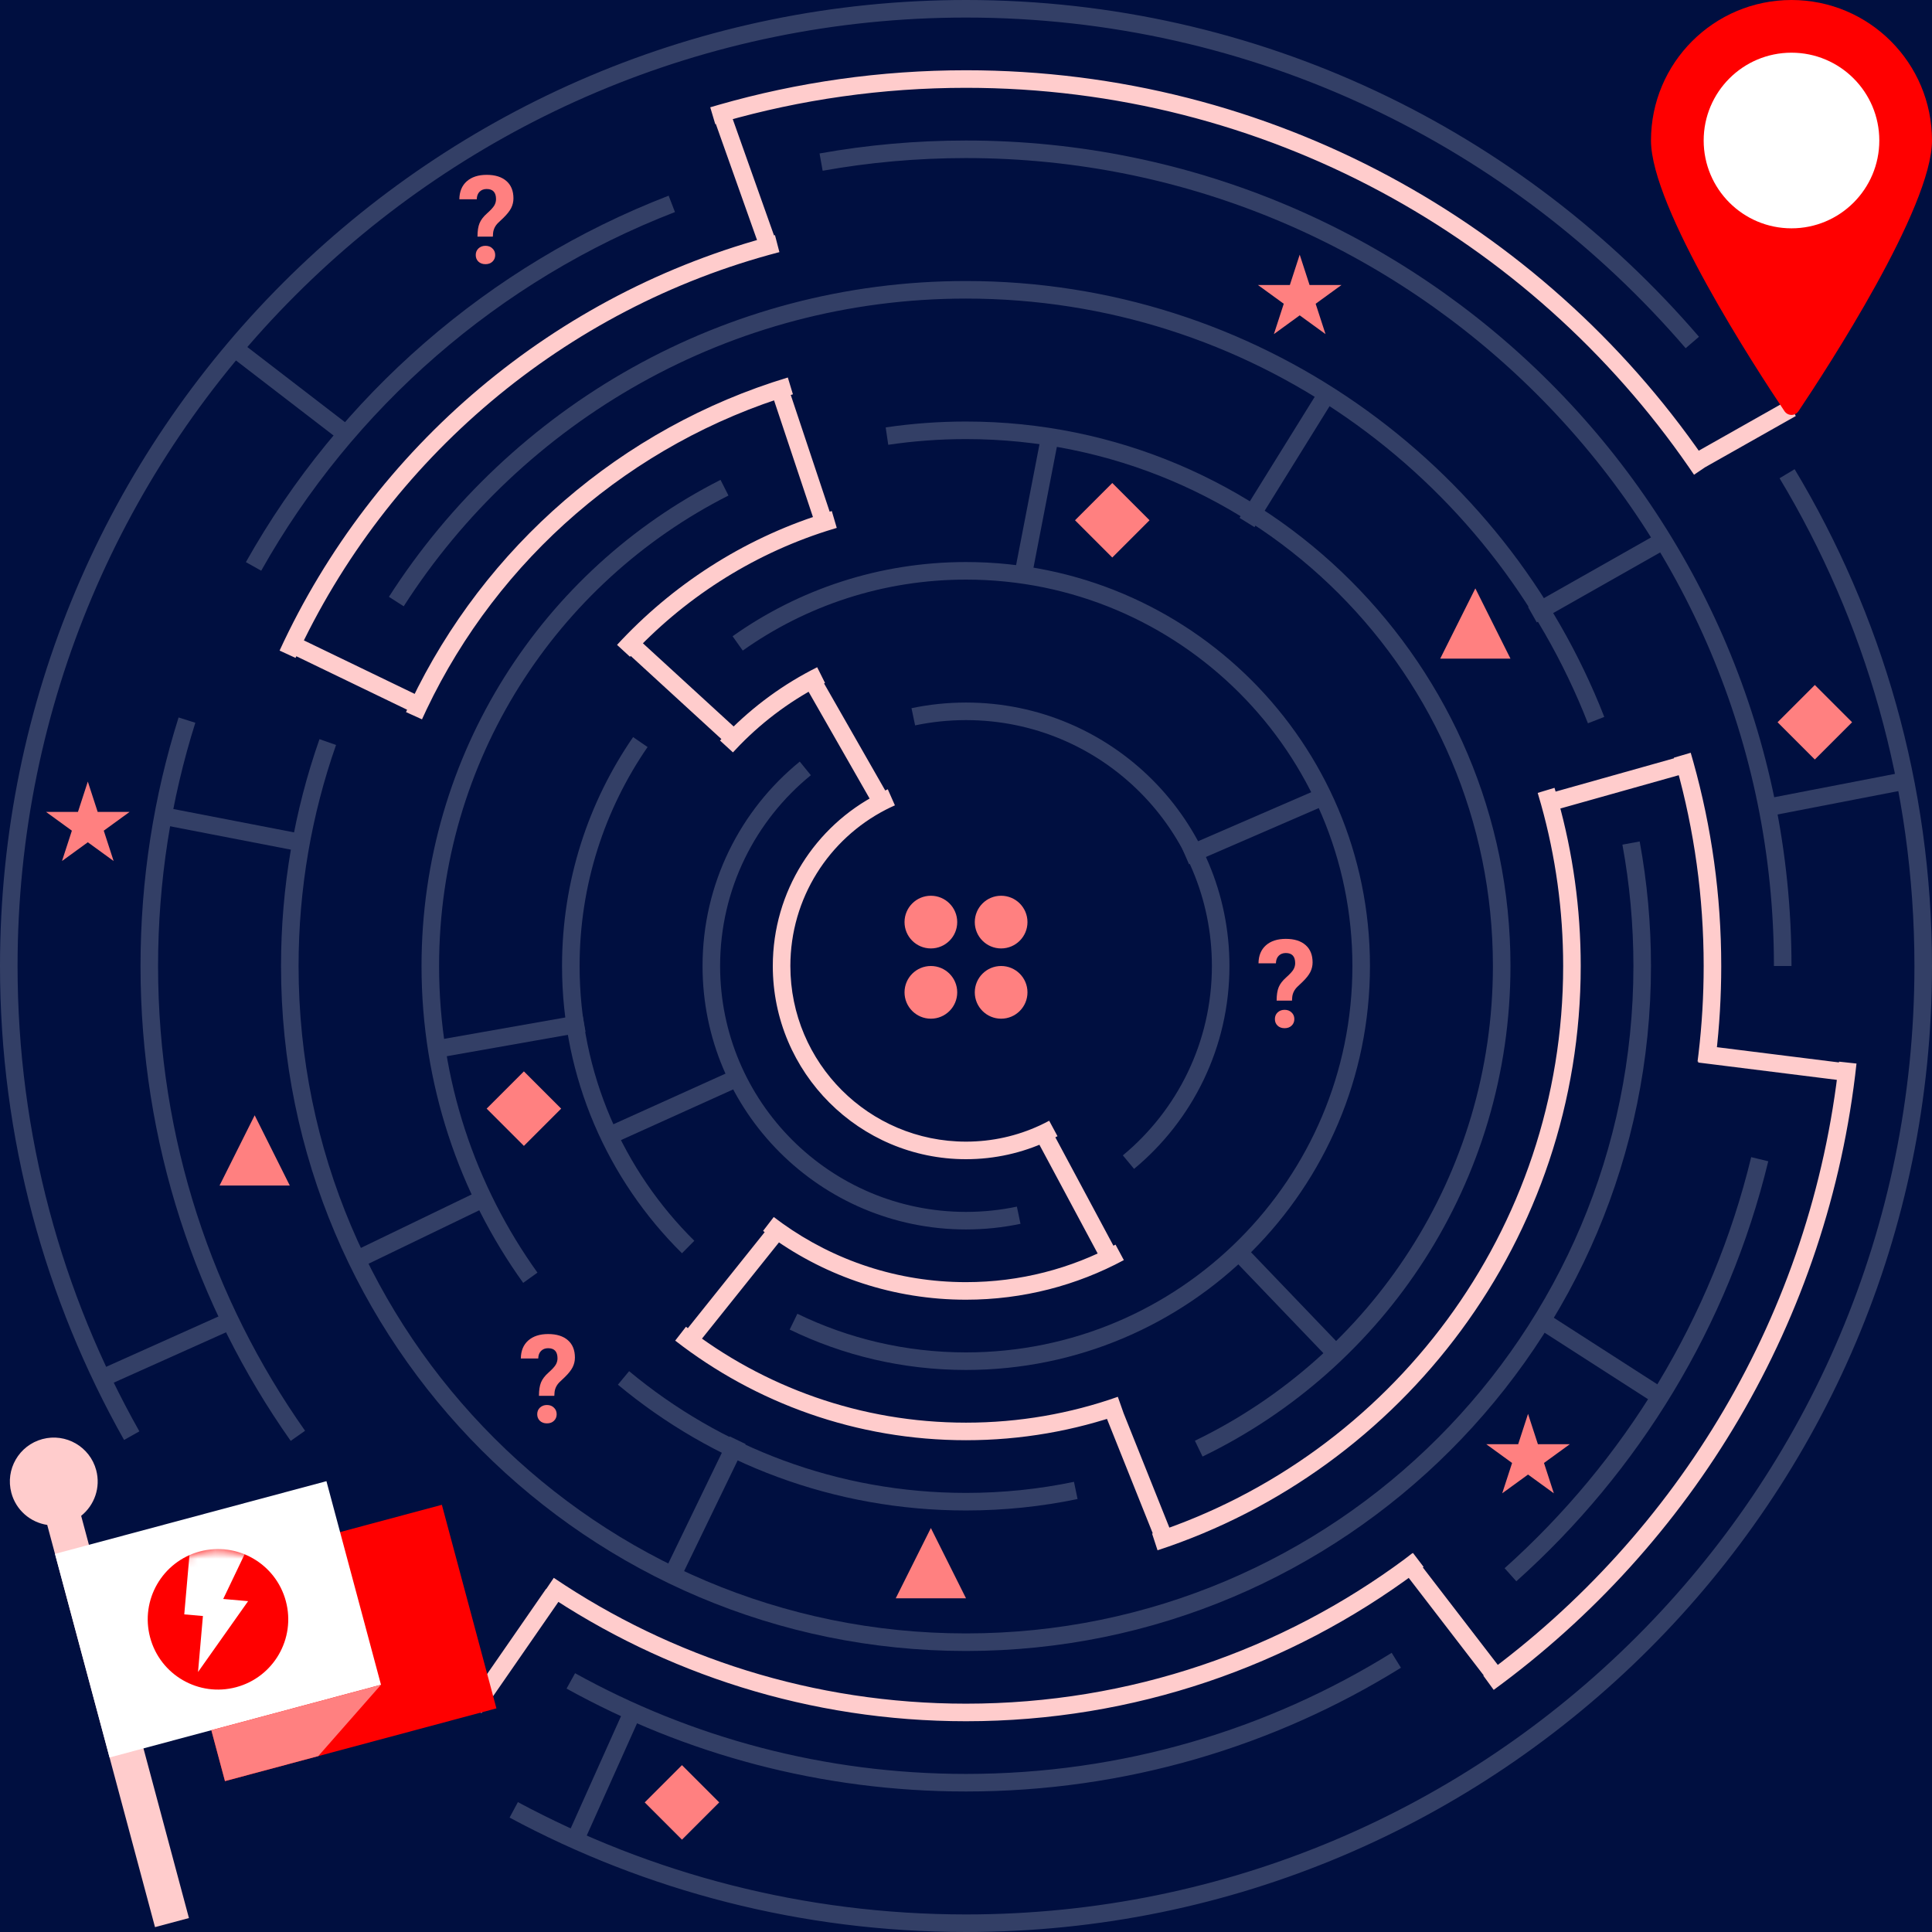 <svg width="100%" height="100%" viewBox="0 0 220 220" fill="none" xmlns="http://www.w3.org/2000/svg">
<rect x="0" y="0" width="220" height="220" fill="#333333" stroke="none"/>
<g clip-path="url(#clip0)">
<path d="M0 0H220V220H0V0Z" fill="#000F40"/>
<path d="M15 163.481C6.086 147.681 1 129.434 1 110C1 49.801 49.801 1 110 1C143.079 1 172.717 15.735 192.707 39M58.5 206.091C73.837 214.327 91.373 219 110 219C170.199 219 219 170.199 219 110C219 89.5 213.341 70.323 203.5 53.943" stroke="#333F66" stroke-width="2"/>
<path d="M203 110C203 58.638 161.362 17 110 17C104.369 17 98.855 17.5 93.5 18.459M33.92 163.5C23.26 148.369 17 129.916 17 110C17 100.243 18.503 90.837 21.289 82M65 191.407C78.335 198.794 93.676 203 110 203C127.982 203 144.772 197.897 159 189.059M172 179.319C185.791 166.976 195.876 150.579 200.383 132M76.5 23.216C56.237 31.043 39.403 45.763 28.872 64.5" stroke="#333F66" stroke-width="2"/>
<path d="M181.751 82C170.55 53.319 142.648 33 110 33C82.756 33 58.816 47.149 45.129 68.5M185.73 96C186.564 100.54 187 105.219 187 110C187 152.526 152.526 187 110 187C67.474 187 33 152.526 33 110C33 101.063 34.523 92.481 37.323 84.5" stroke="#333F66" stroke-width="2"/>
<path d="M175 150L189 159" stroke="#333F66" stroke-width="2"/>
<path d="M136.5 164.959C156.916 155.096 171 134.193 171 110C171 76.311 143.689 49 110 49C106.942 49 103.937 49.225 101 49.659M122.5 169.718C118.465 170.558 114.284 171 110 171C95.168 171 81.573 165.707 71 156.906M82.5 55.536C62.625 65.591 49 86.204 49 110C49 123.243 53.22 135.5 60.388 145.5" stroke="#333F66" stroke-width="2"/>
<path d="M78.361 142C70.112 133.843 65 122.518 65 110C65 100.533 67.924 91.748 72.917 84.5M90.361 150.5C96.296 153.383 102.959 155 110 155C134.853 155 155 134.853 155 110C155 85.147 134.853 65 110 65C100.314 65 91.343 68.06 84 73.267" stroke="#333F66" stroke-width="2"/>
<path d="M116 138.379C114.064 138.786 112.057 139 110 139C93.984 139 81 126.016 81 110C81 100.922 85.171 92.817 91.702 87.5M128.5 132.334C134.915 127.014 139 118.984 139 110C139 93.984 126.016 81 110 81C107.943 81 105.936 81.214 104 81.621" stroke="#333F66" stroke-width="2"/>
<path d="M11.5 157L26 150.5" stroke="#333F66" stroke-width="2"/>
<path d="M65.5 209.5L72 195" stroke="#333F66" stroke-width="2"/>
<path d="M201 92L216.5 89" stroke="#333F66" stroke-width="2"/>
<path d="M174.5 70L189.5 61.5" stroke="#333F66" stroke-width="2"/>
<path d="M142 59.5L151 45" stroke="#333F66" stroke-width="2"/>
<path d="M84 164L76.5 179.5" stroke="#333F66" stroke-width="2"/>
<path d="M140.5 142L152 154" stroke="#333F66" stroke-width="2"/>
<path d="M49.5 119.5L66.5 116.5" stroke="#333F66" stroke-width="2"/>
<path d="M69 129.5L84.5 122.5" stroke="#333F66" stroke-width="2"/>
<path d="M135 97.5L150 91" stroke="#333F66" stroke-width="2"/>
<path d="M119.5 50L116.5 65.5" stroke="#333F66" stroke-width="2"/>
<path d="M55 136.5L40.5 143.5" stroke="#333F66" stroke-width="2"/>
<path d="M19 93L34.5 96" stroke="#333F66" stroke-width="2"/>
<path d="M26.5 39.5L39.5 49.5" stroke="#333F66" stroke-width="2"/>
<path d="M125.572 160.371L131.572 175.371L133.429 174.629L127.429 159.629L125.572 160.371ZM81.447 14.135C81.769 14.04 82.091 13.946 82.414 13.853L81.864 11.93C81.534 12.025 81.205 12.121 80.877 12.218L81.447 14.135ZM82.414 13.853C91.175 11.344 100.43 10 110 10V8C100.242 8 90.802 9.371 81.864 11.93L82.414 13.853ZM209.414 120.892C206.306 149.586 191.059 174.641 168.91 190.814L170.09 192.43C192.677 175.936 208.232 150.38 211.402 121.108L209.414 120.892ZM110 10C144.133 10 174.273 27.101 192.318 53.206L193.964 52.069C175.561 25.446 144.818 8 110 8V10ZM192.318 53.206C192.514 53.49 192.709 53.774 192.902 54.06L194.559 52.94C194.362 52.649 194.164 52.358 193.964 52.069L192.318 53.206ZM81.058 12.834L81.197 13.226L83.081 12.557L82.942 12.166L81.058 12.834ZM81.197 13.226L86.558 28.334L88.442 27.666L83.082 12.557L81.197 13.226ZM110 194C92.612 194 76.461 188.718 63.06 179.671L61.941 181.329C75.662 190.592 92.201 196 110 196V194ZM160.894 176.833C160.603 177.055 160.31 177.275 160.016 177.493L161.208 179.099C161.509 178.875 161.809 178.65 162.106 178.423L160.894 176.833ZM160.016 177.493C146.043 187.865 128.74 194 110 194V196C129.183 196 146.903 189.718 161.208 179.099L160.016 177.493ZM194 110C194 113.383 193.8 116.718 193.412 119.995L195.398 120.231C195.795 116.876 196 113.461 196 110H194ZM193.412 119.995C193.377 120.288 193.341 120.58 193.303 120.872L195.287 121.128C195.325 120.829 195.362 120.53 195.398 120.231L193.412 119.995ZM190.605 86.282C190.705 86.623 190.803 86.965 190.9 87.308L192.825 86.769C192.727 86.418 192.627 86.068 192.524 85.718L190.605 86.282ZM190.9 87.308C192.92 94.525 194 102.136 194 110H196C196 101.952 194.894 94.16 192.825 86.769L190.9 87.308ZM33.654 74.918C44.064 52.302 64.228 35.102 88.752 28.71L88.248 26.775C63.135 33.321 42.494 50.929 31.837 74.082L33.654 74.918ZM33.065 74.401L47.245 81.246L48.114 79.445L33.935 72.599L33.065 74.401ZM47.245 81.246L47.565 81.401L48.435 79.599L48.114 79.445L47.245 81.246ZM159.207 178.11L159.82 178.906L161.405 177.686L160.793 176.89L159.207 178.11ZM159.82 178.906L169.207 191.11L170.793 189.89L161.405 177.686L159.82 178.906ZM193.376 120.992L194.281 121.105L194.529 119.121L193.624 119.008L193.376 120.992ZM194.281 121.105L209.376 122.992L209.624 121.008L194.529 119.121L194.281 121.105ZM178 110C178 140.156 158.37 165.729 131.189 174.634L131.811 176.535C159.79 167.368 180 141.046 180 110H178ZM175.1 90.289C175.235 90.738 175.367 91.189 175.493 91.641L177.419 91.102C177.289 90.636 177.154 90.172 177.014 89.711L175.1 90.289ZM175.493 91.641C177.126 97.48 178 103.637 178 110H180C180 103.453 179.101 97.115 177.419 91.102L175.493 91.641ZM48.053 81.913C48.226 81.532 48.403 81.153 48.582 80.776L46.777 79.915C46.592 80.304 46.41 80.694 46.232 81.087L48.053 81.913ZM48.582 80.776C56.748 63.646 71.869 50.47 90.29 44.9L89.711 42.986C70.745 48.72 55.182 62.283 46.777 79.915L48.582 80.776ZM127.29 159.057C121.882 160.963 116.063 162 110 162V164C116.293 164 122.336 162.923 127.954 160.943L127.29 159.057ZM110 162C97.982 162 86.919 157.924 78.114 151.079L76.886 152.658C86.03 159.767 97.522 164 110 164V162ZM71.736 74.788C77.767 68.237 85.459 63.239 94.141 60.462L93.532 58.557C84.513 61.442 76.526 66.633 70.264 73.433L71.736 74.788ZM94.141 60.462C94.52 60.341 94.9 60.224 95.283 60.112L94.718 58.193C94.32 58.31 93.925 58.432 93.532 58.557L94.141 60.462ZM110 146C102.199 146 94.981 143.52 89.086 139.306L87.923 140.933C94.146 145.382 101.769 148 110 148V146ZM89.086 139.306C88.756 139.07 88.43 138.828 88.109 138.582L86.891 140.168C87.231 140.429 87.575 140.684 87.923 140.933L89.086 139.306ZM127.026 141.727C121.958 144.453 116.161 146 110 146V148C116.5 148 122.621 146.367 127.974 143.489L127.026 141.727ZM83.46 85.676C83.73 85.381 84.005 85.091 84.285 84.806L82.856 83.406C82.561 83.707 82.271 84.013 81.986 84.324L83.46 85.676ZM84.285 84.806C87.078 81.956 90.34 79.568 93.947 77.769L93.053 75.979C89.246 77.879 85.803 80.399 82.856 83.406L84.285 84.806ZM110 130C98.954 130 90 121.046 90 110H88C88 122.15 97.85 132 110 132V130ZM119.472 127.62C119.116 127.811 118.754 127.992 118.386 128.163L119.225 129.978C119.63 129.791 120.029 129.591 120.42 129.38L119.472 127.62ZM118.386 128.163C115.837 129.342 112.997 130 110 130V132C113.292 132 116.418 131.276 119.225 129.978L118.386 128.163ZM90 110C90 102.251 94.406 95.53 100.855 92.208L99.939 90.43C92.851 94.082 88 101.473 88 110H90ZM100.855 92.208C101.199 92.031 101.549 91.863 101.905 91.706L101.095 89.877C100.703 90.051 100.318 90.235 99.939 90.43L100.855 92.208ZM62.178 180.931L53.178 193.931L54.822 195.069L63.822 182.069L62.178 180.931ZM191.729 86.037L191.592 86.076L192.133 88.001L192.271 87.963L191.729 86.037ZM191.592 86.076L176.185 90.409L176.727 92.334L192.133 88.001L191.592 86.076ZM176.185 90.409L175.729 90.537L176.271 92.463L176.727 92.334L176.185 90.409ZM79.781 152.625L89.286 140.744L87.724 139.494L78.219 151.375L79.781 152.625ZM89.286 140.744L89.781 140.125L88.219 138.875L87.724 139.494L89.286 140.744ZM117.619 128.972L117.924 129.542L119.687 128.598L119.382 128.028L117.619 128.972ZM117.924 129.543L125.119 142.972L126.882 142.028L119.687 128.598L117.924 129.543ZM91.632 77.996L99.529 91.816L101.265 90.823L93.368 77.004L91.632 77.996ZM99.529 91.816L99.632 91.996L101.368 91.004L101.265 90.823L99.529 91.816ZM71.324 74.237L82.895 84.844L84.246 83.369L72.676 72.763L71.324 74.237ZM82.895 84.844L83.324 85.237L84.676 83.763L84.246 83.369L82.895 84.844ZM88.051 45.316L92.888 59.826L94.785 59.194L89.949 44.684L88.051 45.316ZM92.888 59.826L93.051 60.316L94.949 59.684L94.785 59.194L92.888 59.826ZM192.992 53.871L193.633 53.508L192.649 51.767L192.008 52.129L192.992 53.871ZM193.633 53.508L204.492 47.371L203.508 45.629L192.649 51.767L193.633 53.508Z" fill="#FFCCCC"/>
<path d="M220 16C220 23.637 208.049 41.975 204.804 46.813C204.415 47.394 203.585 47.394 203.196 46.813C199.951 41.975 188 23.637 188 16C188 7.163 195.163 0 204 0C212.837 0 220 7.163 220 16Z" fill="#FF0000"/>
<circle cx="204" cy="16" r="10" fill="white"/>
<path fill-rule="evenodd" clip-rule="evenodd" d="M9.242 172.61C10.748 171.408 11.484 169.386 10.953 167.406C10.239 164.739 7.497 163.156 4.83 163.87C2.162 164.585 0.579 167.327 1.294 169.994C1.825 171.975 3.473 173.357 5.378 173.645L17.651 219.446L21.514 218.411L9.242 172.61Z" fill="#FFCCCC"/>
<rect x="19.407" y="179.635" width="32" height="24" transform="rotate(-15 19.407 179.635)" fill="#FF0000"/>
<rect x="6.262" y="176.945" width="32" height="24" transform="rotate(-15 6.262 176.945)" fill="white"/>
<circle cx="24.823" cy="184.395" r="8" transform="rotate(-15 24.823 184.395)" fill="#FF0000"/>
<mask id="mask0" mask-type="alpha" maskUnits="userSpaceOnUse" x="15" y="174" width="20" height="21">
<circle cx="24.823" cy="184.395" r="8" transform="rotate(-15 24.823 184.395)" fill="#FF0000"/>
</mask>
<g mask="url(#mask0)">
<path d="M21.664 176.039L20.982 183.832L23.107 184.018L22.55 190.393L28.252 182.326L25.419 182.078L28.04 176.597L21.664 176.039Z" fill="white"/>
</g>
<path d="M24.065 197.021L43.384 191.845L36.243 199.97L25.618 202.817L24.065 197.021Z" fill="#FF8080"/>
<rect x="59.657" y="122" width="6" height="6" transform="rotate(45 59.657 122)" fill="#FF8080"/>
<rect x="77.657" y="201" width="6" height="6" transform="rotate(45 77.657 201)" fill="#FF8080"/>
<rect x="126.657" y="55" width="6" height="6" transform="rotate(45 126.657 55)" fill="#FF8080"/>
<rect x="206.657" y="78" width="6" height="6" transform="rotate(45 206.657 78)" fill="#FF8080"/>
<path d="M168 67L172 75H164L168 67Z" fill="#FF8080"/>
<path d="M106 174L110 182H102L106 174Z" fill="#FF8080"/>
<path d="M29 127L33 135H25L29 127Z" fill="#FF8080"/>
<path d="M61.372 158.944C61.372 158.306 61.45 157.798 61.605 157.42C61.759 157.042 62.042 156.67 62.452 156.306C62.867 155.937 63.143 155.638 63.279 155.41C63.416 155.178 63.484 154.934 63.484 154.679C63.484 153.909 63.129 153.523 62.418 153.523C62.081 153.523 61.81 153.628 61.605 153.838C61.404 154.043 61.299 154.328 61.29 154.692H59.308C59.317 153.822 59.597 153.141 60.148 152.648C60.704 152.156 61.461 151.91 62.418 151.91C63.384 151.91 64.134 152.145 64.667 152.614C65.2 153.079 65.467 153.738 65.467 154.59C65.467 154.977 65.38 155.344 65.207 155.69C65.034 156.032 64.731 156.413 64.298 156.832L63.744 157.358C63.398 157.691 63.2 158.081 63.149 158.527L63.122 158.944H61.372ZM61.174 161.043C61.174 160.738 61.276 160.487 61.481 160.291C61.691 160.09 61.958 159.99 62.281 159.99C62.605 159.99 62.869 160.09 63.074 160.291C63.284 160.487 63.389 160.738 63.389 161.043C63.389 161.344 63.286 161.592 63.081 161.788C62.88 161.984 62.614 162.082 62.281 162.082C61.949 162.082 61.68 161.984 61.475 161.788C61.274 161.592 61.174 161.344 61.174 161.043Z" fill="#FF8080"/>
<path d="M145.372 113.944C145.372 113.306 145.45 112.798 145.604 112.42C145.759 112.042 146.042 111.67 146.452 111.306C146.867 110.937 147.143 110.638 147.279 110.41C147.416 110.178 147.484 109.934 147.484 109.679C147.484 108.909 147.129 108.523 146.418 108.523C146.081 108.523 145.81 108.628 145.604 108.838C145.404 109.043 145.299 109.328 145.29 109.692H143.308C143.317 108.822 143.597 108.141 144.148 107.648C144.704 107.156 145.461 106.91 146.418 106.91C147.384 106.91 148.134 107.145 148.667 107.614C149.2 108.079 149.467 108.738 149.467 109.59C149.467 109.977 149.38 110.344 149.207 110.69C149.034 111.032 148.731 111.413 148.298 111.832L147.744 112.358C147.398 112.691 147.2 113.081 147.149 113.527L147.122 113.944H145.372ZM145.174 116.043C145.174 115.738 145.276 115.487 145.481 115.291C145.691 115.09 145.958 114.99 146.281 114.99C146.605 114.99 146.869 115.09 147.074 115.291C147.284 115.487 147.389 115.738 147.389 116.043C147.389 116.344 147.286 116.592 147.081 116.788C146.881 116.984 146.614 117.082 146.281 117.082C145.949 117.082 145.68 116.984 145.475 116.788C145.274 116.592 145.174 116.344 145.174 116.043Z" fill="#FF8080"/>
<path d="M54.372 26.944C54.372 26.306 54.45 25.798 54.605 25.42C54.759 25.042 55.042 24.67 55.452 24.306C55.867 23.936 56.143 23.638 56.279 23.41C56.416 23.178 56.484 22.934 56.484 22.679C56.484 21.909 56.129 21.523 55.418 21.523C55.081 21.523 54.81 21.628 54.605 21.838C54.404 22.043 54.299 22.328 54.29 22.692H52.308C52.317 21.822 52.597 21.141 53.148 20.648C53.704 20.156 54.461 19.91 55.418 19.91C56.384 19.91 57.134 20.145 57.667 20.614C58.2 21.079 58.467 21.738 58.467 22.59C58.467 22.977 58.38 23.344 58.207 23.69C58.034 24.032 57.731 24.413 57.298 24.832L56.744 25.358C56.398 25.691 56.2 26.081 56.149 26.527L56.122 26.944H54.372ZM54.174 29.043C54.174 28.738 54.276 28.487 54.481 28.291C54.691 28.09 54.958 27.99 55.281 27.99C55.605 27.99 55.869 28.09 56.074 28.291C56.284 28.487 56.389 28.738 56.389 29.043C56.389 29.344 56.286 29.592 56.081 29.788C55.88 29.984 55.614 30.082 55.281 30.082C54.949 30.082 54.68 29.984 54.475 29.788C54.274 29.592 54.174 29.344 54.174 29.043Z" fill="#FF8080"/>
<path fill-rule="evenodd" clip-rule="evenodd" d="M106 108C107.657 108 109 106.657 109 105C109 103.343 107.657 102 106 102C104.343 102 103 103.343 103 105C103 106.657 104.343 108 106 108ZM114 108C115.657 108 117 106.657 117 105C117 103.343 115.657 102 114 102C112.343 102 111 103.343 111 105C111 106.657 112.343 108 114 108ZM109 113C109 114.657 107.657 116 106 116C104.343 116 103 114.657 103 113C103 111.343 104.343 110 106 110C107.657 110 109 111.343 109 113ZM114 116C115.657 116 117 114.657 117 113C117 111.343 115.657 110 114 110C112.343 110 111 111.343 111 113C111 114.657 112.343 116 114 116Z" fill="#FF8080"/>
<path d="M10 89L11.123 92.455H14.755L11.816 94.59L12.939 98.045L10 95.91L7.061 98.045L8.184 94.59L5.245 92.455H8.877L10 89Z" fill="#FF8080"/>
<path d="M174 161L175.123 164.455H178.755L175.816 166.59L176.939 170.045L174 167.91L171.061 170.045L172.184 166.59L169.245 164.455H172.877L174 161Z" fill="#FF8080"/>
<path d="M148 29L149.123 32.455H152.755L149.816 34.59L150.939 38.045L148 35.91L145.061 38.045L146.184 34.59L143.245 32.455H146.877L148 29Z" fill="#FF8080"/>
</g>
<defs>
<clipPath id="clip0">
<path d="M0 0H220V220H0V0Z" fill="white"/>
</clipPath>
</defs>
</svg>
